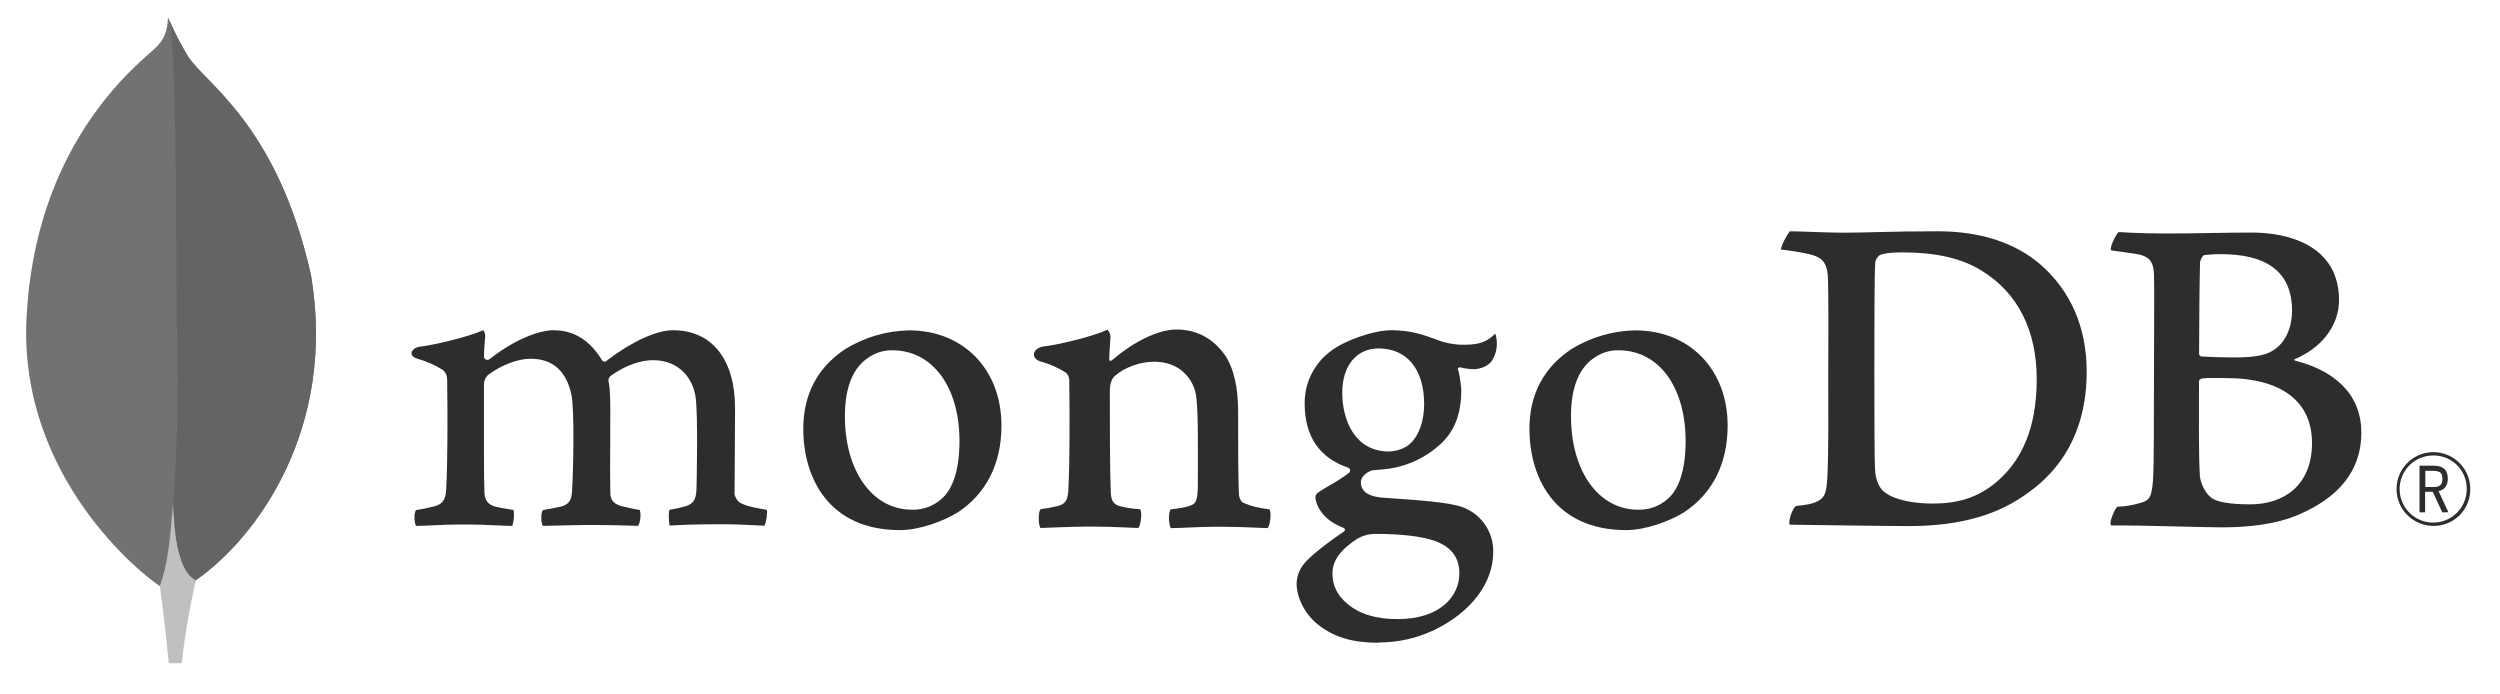 <?xml version="1.0" encoding="UTF-8"?> <svg xmlns="http://www.w3.org/2000/svg" width="90" height="25" viewBox="0 0 90 25" fill="none"> <g clip-path="url(#clip0_211_1647)"> <path d="M11.19 9.879C9.965 4.476 7.413 3.037 6.762 2.021C6.493 1.573 6.255 1.107 6.05 0.627C6.015 1.107 5.952 1.409 5.544 1.773C4.725 2.504 1.246 5.339 0.953 11.478C0.681 17.202 5.161 20.732 5.753 21.097C6.208 21.321 6.762 21.101 7.033 20.896C9.193 19.413 12.143 15.461 11.192 9.879" fill="#727272"></path> <path d="M6.236 18.049C6.123 19.466 6.042 20.289 5.756 21.098C5.756 21.098 5.944 22.447 6.076 23.876H6.543C6.654 22.87 6.825 21.871 7.053 20.885C6.448 20.587 6.259 19.292 6.236 18.049Z" fill="#C0C0C0"></path> <path d="M7.052 20.886C6.441 20.603 6.264 19.281 6.237 18.049C6.388 16.017 6.432 13.978 6.369 11.941C6.337 10.872 6.384 2.042 6.105 0.749C6.296 1.187 6.515 1.612 6.762 2.02C7.413 3.038 9.967 4.476 11.191 9.879C12.144 15.452 9.209 19.394 7.052 20.886Z" fill="#646464"></path> <path d="M87.602 18.932C87.341 18.932 87.085 18.854 86.867 18.709C86.649 18.564 86.479 18.358 86.378 18.117C86.277 17.875 86.25 17.609 86.3 17.352C86.349 17.095 86.474 16.859 86.658 16.673C86.841 16.486 87.076 16.358 87.332 16.305C87.588 16.252 87.855 16.276 88.098 16.373C88.34 16.471 88.549 16.638 88.697 16.854C88.845 17.07 88.926 17.325 88.929 17.586C88.934 17.763 88.903 17.938 88.838 18.102C88.774 18.267 88.676 18.416 88.552 18.542C88.428 18.667 88.281 18.767 88.117 18.834C87.954 18.901 87.779 18.934 87.602 18.932V18.932ZM87.602 16.397C87.363 16.396 87.129 16.465 86.929 16.597C86.73 16.728 86.574 16.916 86.481 17.137C86.388 17.357 86.363 17.6 86.409 17.835C86.454 18.07 86.568 18.286 86.736 18.456C86.905 18.625 87.12 18.741 87.354 18.789C87.588 18.837 87.831 18.814 88.052 18.723C88.274 18.632 88.463 18.478 88.597 18.28C88.73 18.081 88.802 17.848 88.802 17.608C88.805 17.45 88.776 17.292 88.717 17.144C88.658 16.996 88.57 16.862 88.458 16.749C88.347 16.636 88.213 16.547 88.066 16.486C87.919 16.426 87.761 16.396 87.602 16.397V16.397ZM87.922 18.444L87.58 17.705H87.304V18.444H87.103V16.764H87.598C87.967 16.764 88.121 16.924 88.121 17.233C88.121 17.48 88.005 17.633 87.789 17.68L88.142 18.441L87.922 18.444ZM87.312 17.532H87.602C87.838 17.532 87.927 17.452 87.927 17.237C87.927 17.023 87.841 16.95 87.577 16.95H87.312V17.532Z" fill="#2D2D2D"></path> <path d="M67.853 17.722C68.212 18.009 68.929 18.128 69.562 18.128C70.382 18.128 71.186 17.976 71.971 17.266C72.771 16.539 73.322 15.426 73.322 13.649C73.322 11.942 72.672 10.557 71.339 9.745C70.588 9.273 69.613 9.086 68.502 9.086C68.182 9.086 67.853 9.103 67.665 9.188C67.589 9.248 67.534 9.333 67.511 9.428C67.477 9.732 67.477 12.047 67.477 13.416C67.477 14.819 67.477 16.776 67.511 17.016C67.529 17.219 67.631 17.576 67.853 17.725V17.722ZM64.442 8.326C64.732 8.326 65.836 8.377 66.35 8.377C67.309 8.377 67.973 8.326 69.767 8.326C71.271 8.326 72.536 8.732 73.441 9.509C74.535 10.456 75.121 11.773 75.121 13.379C75.121 15.661 74.081 16.979 73.035 17.722C71.995 18.5 70.643 18.939 68.716 18.939C67.69 18.939 65.93 18.905 64.46 18.889H64.43C64.361 18.753 64.555 18.226 64.675 18.213C65.075 18.168 65.181 18.152 65.365 18.076C65.675 17.949 65.748 17.79 65.782 17.233C65.834 16.185 65.817 14.934 65.817 13.514C65.817 12.501 65.834 10.523 65.8 9.897C65.748 9.374 65.527 9.239 65.08 9.137C64.763 9.07 64.442 9.019 64.12 8.985C64.087 8.884 64.349 8.425 64.434 8.326" fill="#2D2D2D"></path> <path d="M79.355 9.183C79.287 9.2 79.202 9.37 79.202 9.454C79.184 10.063 79.167 11.651 79.167 12.749C79.172 12.77 79.182 12.789 79.197 12.804C79.213 12.819 79.232 12.83 79.253 12.834C79.474 12.851 80.022 12.868 80.483 12.868C81.133 12.868 81.509 12.784 81.713 12.682C82.261 12.412 82.513 11.819 82.513 11.178C82.513 9.707 81.488 9.15 79.967 9.15C79.762 9.147 79.556 9.159 79.352 9.183H79.355ZM83.232 15.944C83.232 14.456 82.137 13.611 80.138 13.611C80.053 13.611 79.418 13.595 79.266 13.628C79.215 13.645 79.164 13.679 79.164 13.713C79.164 14.778 79.147 16.484 79.198 17.16C79.233 17.448 79.438 17.853 79.694 17.971C79.967 18.123 80.582 18.157 81.01 18.157C82.189 18.157 83.232 17.499 83.232 15.944V15.944ZM76.268 8.355C76.422 8.355 76.876 8.406 78.039 8.406C79.132 8.406 80.021 8.372 81.078 8.372C82.394 8.372 84.205 8.846 84.205 10.806C84.205 11.766 83.522 12.547 82.633 12.919C82.582 12.935 82.582 12.969 82.633 12.986C83.898 13.306 85.008 14.084 85.008 15.572C85.008 17.025 84.103 17.938 82.787 18.512C81.987 18.867 80.993 18.985 79.987 18.985C79.219 18.985 77.158 18.905 76.012 18.918C75.892 18.867 76.122 18.326 76.224 18.242C76.487 18.234 76.747 18.193 76.999 18.12C77.409 18.02 77.458 17.887 77.509 17.279C77.543 16.755 77.543 14.879 77.543 13.543C77.543 11.718 77.561 10.485 77.543 9.876C77.527 9.403 77.355 9.251 77.031 9.167C76.775 9.115 76.347 9.065 76.006 9.015C75.92 8.93 76.184 8.423 76.268 8.355" fill="#2D2D2D"></path> <path d="M14.975 18.932C14.931 18.824 14.913 18.707 14.923 18.591C14.919 18.511 14.937 18.433 14.975 18.363C15.196 18.331 15.415 18.286 15.63 18.229C15.933 18.154 16.047 17.989 16.064 17.604C16.114 16.692 16.117 14.983 16.099 13.781V13.746C16.099 13.616 16.099 13.44 15.939 13.316C15.658 13.14 15.353 13.005 15.033 12.916C14.89 12.874 14.811 12.799 14.815 12.711C14.819 12.623 14.909 12.519 15.095 12.482C15.591 12.431 16.888 12.122 17.398 11.887C17.45 11.955 17.474 12.041 17.465 12.127C17.465 12.18 17.457 12.236 17.452 12.293C17.438 12.463 17.422 12.655 17.422 12.848C17.425 12.871 17.434 12.893 17.449 12.911C17.464 12.929 17.484 12.943 17.506 12.95C17.528 12.958 17.552 12.959 17.575 12.954C17.598 12.948 17.619 12.937 17.636 12.92C18.606 12.159 19.476 11.888 19.921 11.888C20.655 11.888 21.226 12.239 21.668 12.96C21.678 12.978 21.693 12.992 21.71 13.002C21.728 13.013 21.747 13.018 21.767 13.019C21.786 13.018 21.804 13.014 21.82 13.005C21.836 12.997 21.85 12.984 21.86 12.969C22.752 12.292 23.636 11.888 24.228 11.888C25.626 11.888 26.462 12.935 26.462 14.688C26.462 15.192 26.457 15.832 26.453 16.427C26.449 16.951 26.445 17.441 26.445 17.78C26.445 17.86 26.555 18.091 26.721 18.136C26.925 18.236 27.221 18.288 27.594 18.352H27.608C27.637 18.452 27.577 18.843 27.52 18.924C27.428 18.924 27.3 18.916 27.14 18.907C26.849 18.893 26.451 18.873 25.988 18.873C25.058 18.873 24.573 18.891 24.109 18.921C24.074 18.805 24.062 18.431 24.104 18.352C24.296 18.322 24.486 18.281 24.674 18.228C24.97 18.131 25.055 17.996 25.074 17.604C25.081 17.324 25.134 14.864 25.039 14.28C24.951 13.675 24.495 12.966 23.498 12.966C23.127 12.966 22.53 13.12 21.96 13.552C21.925 13.592 21.905 13.644 21.904 13.697V13.709C21.971 14.024 21.971 14.392 21.971 14.948C21.971 15.268 21.971 15.602 21.968 15.935C21.963 16.614 21.96 17.254 21.971 17.738C21.971 18.067 22.171 18.147 22.331 18.21C22.419 18.229 22.487 18.246 22.557 18.262C22.691 18.295 22.83 18.328 23.037 18.361C23.068 18.502 23.065 18.647 23.029 18.787C23.02 18.839 23 18.889 22.969 18.931C22.452 18.914 21.922 18.899 21.156 18.899C20.924 18.899 20.546 18.908 20.212 18.917C19.941 18.924 19.684 18.931 19.539 18.932C19.5 18.839 19.482 18.739 19.488 18.638C19.48 18.543 19.498 18.448 19.541 18.363L19.747 18.325C19.926 18.293 20.081 18.266 20.227 18.229C20.48 18.149 20.575 18.012 20.593 17.689C20.643 16.937 20.681 14.77 20.575 14.227C20.394 13.357 19.899 12.915 19.102 12.915C18.636 12.915 18.046 13.14 17.565 13.501C17.518 13.546 17.482 13.6 17.458 13.66C17.433 13.72 17.422 13.784 17.423 13.849C17.423 14.107 17.423 14.415 17.423 14.744C17.423 15.832 17.416 17.187 17.442 17.772C17.458 17.953 17.522 18.168 17.861 18.246C17.935 18.267 18.063 18.288 18.212 18.313C18.297 18.328 18.391 18.343 18.488 18.36C18.519 18.552 18.503 18.748 18.442 18.932C18.294 18.932 18.11 18.923 17.901 18.914C17.581 18.899 17.181 18.882 16.729 18.882C16.195 18.882 15.822 18.899 15.524 18.914C15.323 18.924 15.15 18.931 14.976 18.932" fill="#2D2D2D"></path> <path d="M32.128 12.611C31.839 12.605 31.555 12.685 31.312 12.841C30.719 13.201 30.416 13.922 30.416 14.981C30.416 16.964 31.409 18.349 32.83 18.349C33.212 18.361 33.583 18.229 33.872 17.98C34.309 17.624 34.541 16.896 34.541 15.877C34.541 13.924 33.57 12.611 32.127 12.611H32.128ZM32.4 19.084C29.832 19.084 28.918 17.2 28.918 15.437C28.918 14.206 29.421 13.244 30.414 12.576C31.109 12.145 31.907 11.909 32.725 11.893C34.684 11.893 36.053 13.301 36.053 15.32C36.053 16.691 35.506 17.774 34.472 18.451C33.975 18.755 33.112 19.084 32.4 19.084" fill="#2D2D2D"></path> <path d="M58.269 12.611C57.98 12.604 57.695 12.684 57.452 12.841C56.858 13.201 56.556 13.922 56.556 14.981C56.556 16.964 57.548 18.349 58.97 18.349C59.352 18.361 59.725 18.23 60.014 17.98C60.451 17.624 60.682 16.896 60.682 15.877C60.682 13.924 59.713 12.611 58.269 12.611V12.611ZM58.543 19.084C55.975 19.084 55.06 17.2 55.06 15.438C55.06 14.205 55.564 13.244 56.557 12.576C57.252 12.145 58.05 11.909 58.867 11.893C60.826 11.893 62.195 13.302 62.195 15.319C62.195 16.692 61.649 17.774 60.614 18.45C60.118 18.755 59.255 19.084 58.543 19.084" fill="#2D2D2D"></path> <path d="M49.624 12.544C48.833 12.544 48.321 13.169 48.321 14.136C48.321 15.104 48.761 16.253 50.001 16.253C50.213 16.253 50.599 16.159 50.79 15.948C51.078 15.684 51.27 15.136 51.27 14.559C51.27 13.297 50.656 12.544 49.628 12.544H49.624ZM49.526 19.22C49.302 19.217 49.082 19.272 48.886 19.38C48.259 19.779 47.969 20.18 47.969 20.644C47.969 21.079 48.138 21.426 48.501 21.733C48.941 22.106 49.534 22.288 50.314 22.288C51.849 22.288 52.537 21.462 52.537 20.644C52.537 20.075 52.252 19.693 51.664 19.477C51.211 19.311 50.454 19.22 49.528 19.22L49.526 19.22ZM49.63 23.14C48.709 23.14 48.045 22.946 47.478 22.509C46.926 22.084 46.678 21.451 46.678 21.015C46.684 20.733 46.791 20.463 46.98 20.255C47.14 20.072 47.512 19.731 48.372 19.14C48.385 19.134 48.397 19.124 48.405 19.112C48.413 19.1 48.417 19.086 48.417 19.072C48.417 19.055 48.412 19.04 48.402 19.027C48.392 19.014 48.378 19.005 48.362 19.001C47.654 18.73 47.441 18.281 47.376 18.041C47.376 18.032 47.376 18.019 47.369 18.003C47.349 17.909 47.33 17.82 47.459 17.727C47.558 17.657 47.716 17.563 47.886 17.463C48.125 17.33 48.355 17.181 48.573 17.015C48.584 17.003 48.593 16.988 48.598 16.971C48.603 16.955 48.604 16.937 48.602 16.921C48.599 16.904 48.592 16.887 48.582 16.873C48.572 16.859 48.559 16.848 48.544 16.84C47.496 16.488 46.968 15.709 46.968 14.52C46.965 14.149 47.051 13.782 47.22 13.452C47.388 13.121 47.634 12.836 47.936 12.621C48.358 12.287 49.416 11.887 50.101 11.887H50.141C50.846 11.903 51.244 12.052 51.794 12.255C52.107 12.368 52.439 12.421 52.772 12.41C53.355 12.41 53.61 12.225 53.829 12.01C53.865 12.107 53.883 12.209 53.885 12.312C53.898 12.558 53.832 12.802 53.695 13.007C53.575 13.172 53.295 13.292 53.038 13.292C53.011 13.292 52.986 13.292 52.958 13.288C52.823 13.279 52.689 13.257 52.558 13.222L52.492 13.245C52.472 13.275 52.485 13.309 52.502 13.352C52.506 13.361 52.509 13.37 52.512 13.379C52.558 13.592 52.59 13.809 52.607 14.027C52.607 15.271 52.116 15.812 51.586 16.214C51.073 16.599 50.464 16.834 49.826 16.895V16.895C49.813 16.895 49.746 16.901 49.621 16.912C49.541 16.919 49.438 16.929 49.422 16.929H49.407C49.292 16.961 48.991 17.104 48.991 17.371C48.991 17.591 49.127 17.866 49.777 17.916L50.198 17.945C51.056 18.005 52.127 18.079 52.631 18.25C52.965 18.367 53.254 18.587 53.456 18.879C53.658 19.17 53.763 19.517 53.756 19.872C53.756 20.988 52.963 22.037 51.634 22.679C51.008 22.978 50.321 23.132 49.627 23.129" fill="#2D2D2D"></path> <path d="M45.701 18.337C45.325 18.286 45.05 18.235 44.726 18.083C44.663 18.017 44.621 17.933 44.606 17.843C44.572 17.319 44.572 15.798 44.572 14.803C44.572 13.991 44.436 13.283 44.092 12.775C43.682 12.2 43.101 11.862 42.349 11.862C41.683 11.862 40.794 12.318 40.06 12.944C40.042 12.961 39.929 13.068 39.932 12.902C39.934 12.735 39.96 12.398 39.976 12.181C39.983 12.124 39.976 12.066 39.957 12.011C39.937 11.957 39.906 11.908 39.864 11.868C39.384 12.108 38.038 12.428 37.539 12.477C37.176 12.547 37.084 12.897 37.472 13.018H37.477C37.788 13.103 38.084 13.234 38.357 13.405C38.511 13.523 38.494 13.692 38.494 13.827C38.511 14.959 38.511 16.7 38.46 17.646C38.443 18.018 38.34 18.154 38.066 18.221L38.092 18.213C37.883 18.265 37.672 18.305 37.459 18.331C37.373 18.415 37.373 18.905 37.459 19.007C37.63 19.007 38.499 18.957 39.219 18.957C40.209 18.957 40.722 19.007 40.979 19.007C41.082 18.889 41.116 18.433 41.048 18.331C40.811 18.32 40.576 18.286 40.346 18.23C40.073 18.162 40.005 18.026 39.988 17.723C39.954 16.928 39.954 15.238 39.954 14.089C39.954 13.769 40.039 13.616 40.141 13.529C40.483 13.225 41.048 13.022 41.543 13.022C42.023 13.022 42.343 13.174 42.583 13.377C42.862 13.621 43.037 13.963 43.072 14.332C43.14 14.972 43.123 16.259 43.123 17.372C43.123 17.981 43.072 18.134 42.85 18.201C42.747 18.251 42.474 18.302 42.149 18.336C42.047 18.438 42.08 18.91 42.149 19.012C42.593 19.012 43.109 18.962 43.858 18.962C44.798 18.962 45.396 19.012 45.635 19.012C45.737 18.893 45.772 18.452 45.704 18.336" fill="#2D2D2D"></path> </g> <defs> <clipPath id="clip0_211_1647"> <rect width="89" height="24" fill="white" transform="translate(0.436 0.252)"></rect> </clipPath> </defs> </svg> 